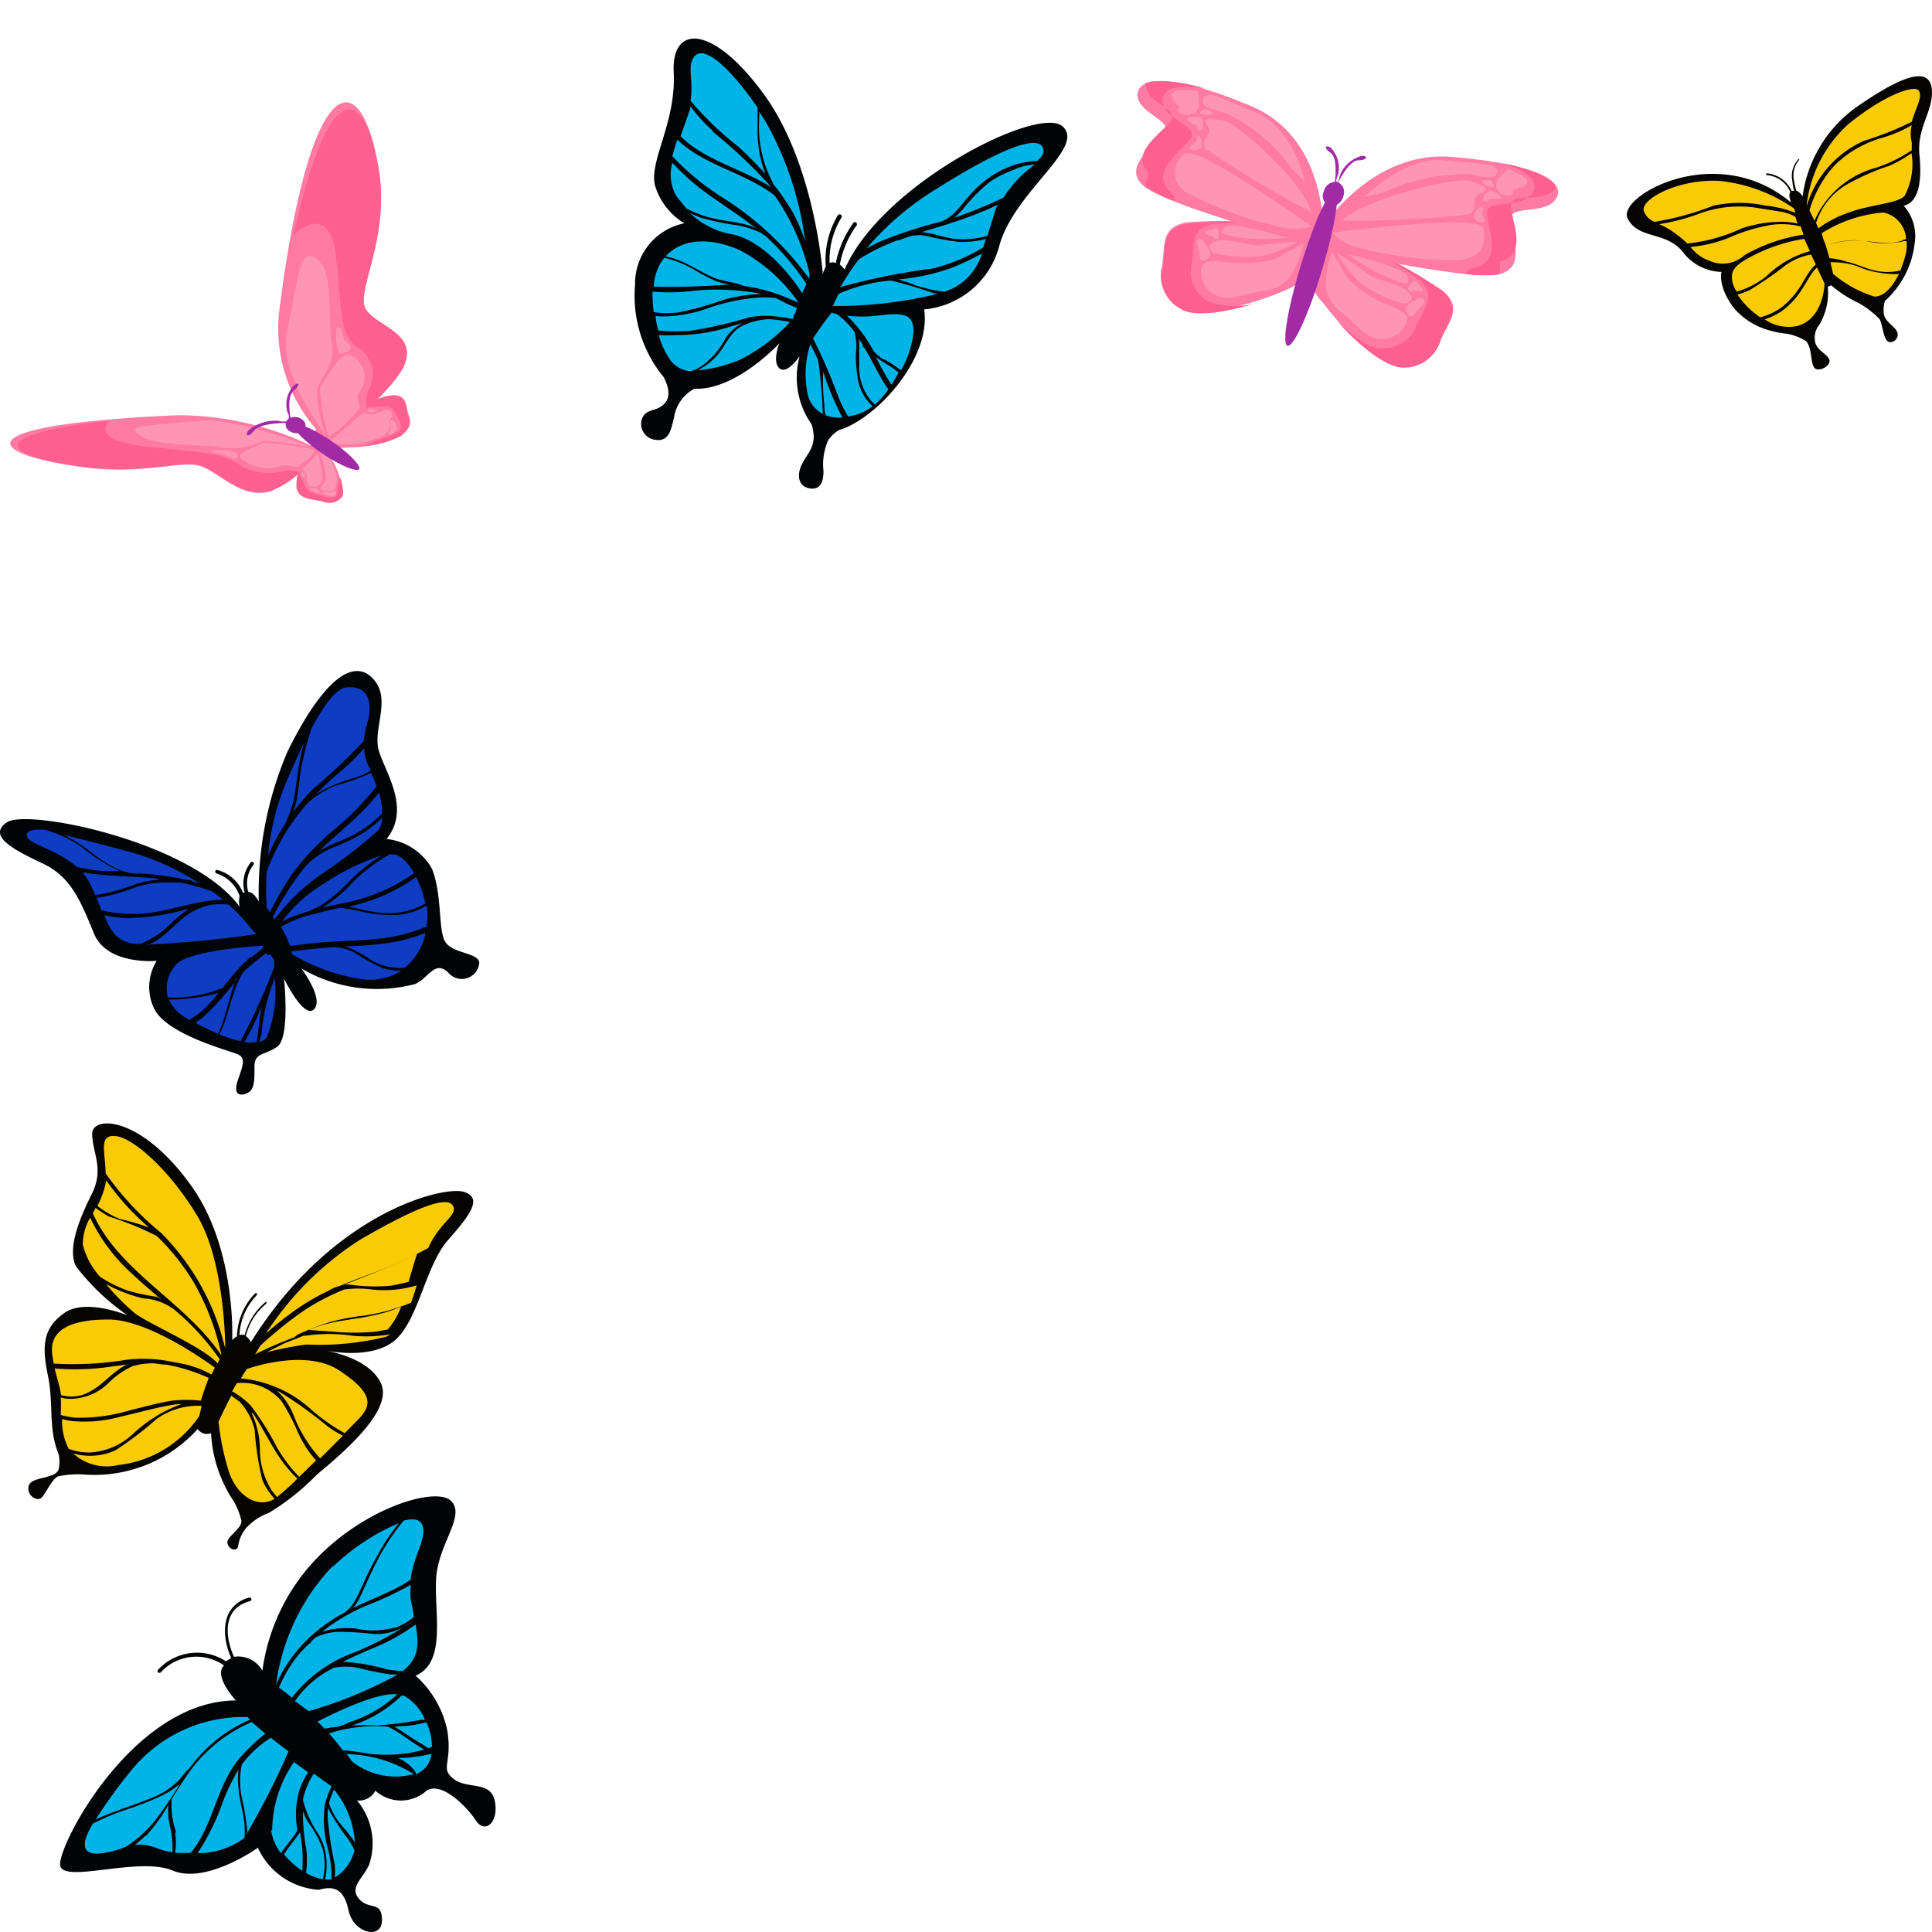 <svg id="butterfly_new_tl" xmlns="http://www.w3.org/2000/svg" xmlns:xlink="http://www.w3.org/1999/xlink" width="85" height="85" viewBox="0 0 85 85">
  <defs>
    <linearGradient id="linear-gradient" x1="-965.753" y1="-504.368" x2="-966.753" y2="-504.368" gradientUnits="objectBoundingBox">
      <stop offset="0" stop-color="#00b4e8"/>
      <stop offset="0.99" stop-color="#0e3dc4"/>
    </linearGradient>
    <linearGradient id="linear-gradient-2" x1="64.941" y1="-520.841" x2="63.942" y2="-520.841" xlink:href="#linear-gradient"/>
    <linearGradient id="linear-gradient-3" x1="-2314.422" y1="-3384.501" x2="-2316.891" y2="-3384.501" gradientUnits="objectBoundingBox">
      <stop offset="0" stop-color="#f9ca06"/>
      <stop offset="1" stop-color="#f7860b"/>
    </linearGradient>
    <linearGradient id="linear-gradient-4" x1="-2931.399" y1="-3074.043" x2="-2934.526" y2="-3074.043" xlink:href="#linear-gradient-3"/>
    <linearGradient id="linear-gradient-5" x1="-3158.796" y1="-3848.601" x2="-3162.166" y2="-3848.601" xlink:href="#linear-gradient-3"/>
    <linearGradient id="linear-gradient-6" x1="-5042.832" y1="-5795.833" x2="-5048.211" y2="-5795.833" xlink:href="#linear-gradient-3"/>
    <linearGradient id="linear-gradient-7" x1="-2548.569" y1="-3423.305" x2="-2551.288" y2="-3423.305" xlink:href="#linear-gradient-3"/>
    <linearGradient id="linear-gradient-8" x1="-7341.915" y1="-3950.737" x2="-7349.747" y2="-3950.737" xlink:href="#linear-gradient-3"/>
    <linearGradient id="linear-gradient-9" x1="-2936.743" y1="-1262.76" x2="-2939.875" y2="-1262.76" xlink:href="#linear-gradient-3"/>
    <linearGradient id="linear-gradient-10" x1="-3109.778" y1="-874.173" x2="-3113.095" y2="-874.173" xlink:href="#linear-gradient-3"/>
    <linearGradient id="linear-gradient-11" x1="-2979.394" y1="-2544.416" x2="-2982.571" y2="-2544.416" xlink:href="#linear-gradient-3"/>
    <linearGradient id="linear-gradient-12" x1="-5205.034" y1="-5628.726" x2="-5210.582" y2="-5628.726" xlink:href="#linear-gradient-3"/>
    <linearGradient id="linear-gradient-13" x1="-2334.703" y1="-2702.224" x2="-2337.192" y2="-2702.224" xlink:href="#linear-gradient-3"/>
    <linearGradient id="linear-gradient-14" x1="-4823.288" y1="-2279.136" x2="-4828.434" y2="-2279.136" xlink:href="#linear-gradient-3"/>
    <linearGradient id="linear-gradient-15" x1="-3318.636" y1="-2346.098" x2="-3322.176" y2="-2346.098" xlink:href="#linear-gradient-3"/>
    <linearGradient id="linear-gradient-16" x1="-4069.221" y1="-7191.137" x2="-4073.559" y2="-7191.137" xlink:href="#linear-gradient-3"/>
    <linearGradient id="linear-gradient-17" x1="-3045.919" y1="-10215.739" x2="-3049.167" y2="-10215.739" xlink:href="#linear-gradient-3"/>
    <linearGradient id="linear-gradient-18" x1="-2008.381" y1="-1417.058" x2="-2010.523" y2="-1417.058" xlink:href="#linear-gradient-3"/>
    <linearGradient id="linear-gradient-19" x1="-5704.697" y1="-2741.469" x2="-5710.78" y2="-2741.469" xlink:href="#linear-gradient-3"/>
    <linearGradient id="linear-gradient-20" x1="-4486.144" y1="-1982.882" x2="-4490.928" y2="-1982.882" xlink:href="#linear-gradient-3"/>
    <linearGradient id="linear-gradient-21" x1="-8258.557" y1="-2198.207" x2="-8267.362" y2="-2198.207" xlink:href="#linear-gradient-3"/>
    <linearGradient id="linear-gradient-22" x1="-6719.887" y1="-1747.379" x2="-6727.053" y2="-1747.379" xlink:href="#linear-gradient-3"/>
    <linearGradient id="linear-gradient-23" x1="-1375.944" y1="-772.35" x2="-1376.947" y2="-772.35" xlink:href="#linear-gradient-3"/>
    <linearGradient id="linear-gradient-24" x1="-176.779" y1="-1014.619" x2="-180.961" y2="-1014.619" xlink:href="#linear-gradient"/>
  </defs>
  <path id="Path_179810" data-name="Path 179810" d="M68.908,67.378a2.28,2.28,0,0,0,1.38.26,5.47,5.47,0,0,0,2.29-.5c.33-.28.49-.51.34-.9s0-1.07-1-.84a16.07,16.07,0,0,0-3,1.41C68.558,67.008,68.658,67.248,68.908,67.378Z" transform="translate(-54.93 -47.955)" fill="#ff7ba3"/>
  <path id="Path_179811" data-name="Path 179811" d="M69.851,67s1.31-1.16,1.48-1.06a.88.88,0,0,0,.48.05c.16,0,.69-.31.79-.07s-.2.59-.76.73-1.59.36-1.71.36A1.58,1.58,0,0,1,69.851,67Z" transform="translate(-55.386 -47.786)" fill="#ff95b4"/>
  <path id="Path_179812" data-name="Path 179812" d="M69.763,67.29c.8-.24.94-.37.32-1.27-.13-.19-.91,0-1.41-.1a7.85,7.85,0,0,1,1.1-.43c1-.23.83.39,1,.84s0,.62-.34.9a3.77,3.77,0,0,1-1.54.43,6.849,6.849,0,0,1,.87-.37Z" transform="translate(-52.828 -48.046)" fill="#ff608f"/>
  <path id="Path_179813" data-name="Path 179813" d="M69.6,66.329a9.409,9.409,0,0,0,2.14-.46c.46-.29.49-.42.61-.35s.26.49-.24.7a3.13,3.13,0,0,1-1.08.34,4.26,4.26,0,0,1-1,0C69.821,66.509,69.451,66.349,69.6,66.329Z" transform="translate(-55.309 -47.036)" fill="#ff95b4"/>
  <path id="Path_179814" data-name="Path 179814" d="M69.457,67.011c-.08-.07-.08-.33,0-.34s.12.08.21.18.13.15,0,.17a.4.4,0,0,1-.21-.01Z" transform="translate(-52.48 -48.648)" fill="#ff95b4"/>
  <path id="Path_179815" data-name="Path 179815" d="M69.412,65.941c.07,0,.26.3.19.41a.46.46,0,0,1-.3.22h-.08a.71.71,0,0,0,.14-.33C69.342,66.111,69.232,65.921,69.412,65.941Z" transform="translate(-52.158 -47.458)" fill="#ff95b4"/>
  <path id="Path_179816" data-name="Path 179816" d="M70.892,66.983s-.22.14-.31.09-.16,0-.07-.12.19,0,.28,0S70.992,66.913,70.892,66.983Z" transform="translate(-54.317 -48.929)" fill="#ff95b4"/>
  <path id="Path_179817" data-name="Path 179817" d="M71.406,80.55a6.72,6.72,0,0,1-2.19-5.67c1.38-11,3.67-11,4.4-6.25.47,3.06-1.07,5.34-.57,6.1s2.36,1.05,1.63,2.56C74.146,78.39,71.406,80.55,71.406,80.55Z" transform="translate(-56.942 -61.107)" fill="#ff7ba3"/>
  <path id="Path_179818" data-name="Path 179818" d="M72.472,79.439a1.38,1.38,0,0,0-.41-1.85c-.87-.53-.74-1.63-1-4-.23-1.93-1.18-1.63-1.88-1,1.63-7.27,3.17-6.4,3.76-2.8.47,3.06-1.07,5.34-.57,6.1s2.36,1.05,1.63,2.56a8.251,8.251,0,0,1-1.57,1.79,1.14,1.14,0,0,1,.04-.8Z" transform="translate(-56.268 -62.266)" fill="#ff608f"/>
  <path id="Path_179819" data-name="Path 179819" d="M74.207,73.8s-2.07-2.72-1.71-4.49c.59-2.86.59-3.79,1.34-3.25s.45,2.57.65,3.72c.16.92-.49,1.47-.66,2a6,6,0,0,0,.38,2.02Z" transform="translate(-59.882 -54.653)" fill="#ff95b4"/>
  <path id="Path_179820" data-name="Path 179820" d="M71.423,69.444a7.32,7.32,0,0,1-.38-2.16,11.119,11.119,0,0,1,.74-1.11c.12-.11.41-.6.86-.14a1.05,1.05,0,0,1,.16,1.4c-.27.35.07.62-.07.81a6.69,6.69,0,0,1-1,1,.83.83,0,0,0-.31.2Z" transform="translate(-56.959 -50.23)" fill="#ff95b4"/>
  <path id="Path_179821" data-name="Path 179821" d="M71.772,70.634a2.3,2.3,0,0,1-.1-1.06c.1-.15.2-.08.28.28s.36.41.35.56S71.822,70.734,71.772,70.634Z" transform="translate(-56.867 -55.111)" fill="#ff95b4"/>
  <path id="Path_179822" data-name="Path 179822" d="M73.039,63.091a2,2,0,0,1,.71.85c.24.57.37,1.17.21,1.33a.737.737,0,0,1-.8.15c-.43-.11-1.08-.09-1.15-.63a4.08,4.08,0,0,1,.47-1.7C72.579,62.861,72.819,62.931,73.039,63.091Z" transform="translate(-58.955 -43.358)" fill="#ff7ba3"/>
  <path id="Path_179823" data-name="Path 179823" d="M73.514,63.637s-.71.73-.6.83a.61.61,0,0,1,.2.29c0,.09-.08.4.18.47a.37.37,0,0,0,.49-.42,6.65,6.65,0,0,0-.17-1A1.89,1.89,0,0,0,73.514,63.637Z" transform="translate(-59.61 -43.834)" fill="#ff95b4"/>
  <path id="Path_179824" data-name="Path 179824" d="M73.793,63.661c0,.46-.08.53-1.18.12-.23-.09-.33-.54-.55-.84a1.84,1.84,0,0,0-.07.63c.07.54.65.51,1.15.63s.62,0,.8-.15.08-.48,0-.89A1.59,1.59,0,0,0,73.793,63.661Z" transform="translate(-58.948 -42.138)" fill="#ff608f"/>
  <path id="Path_179825" data-name="Path 179825" d="M72.269,63.466s.35,1,.22,1.25-.28.27-.16.35.57.18.62-.11a.91.91,0,0,0,0-.65c-.1-.23-.14-.47-.27-.58S72.2,63.376,72.269,63.466Z" transform="translate(-58.184 -43.543)" fill="#ff95b4"/>
  <path id="Path_179826" data-name="Path 179826" d="M73.37,63.38c-.1,0-.35-.06-.35,0s.13.07.25.14.19.08.19,0a.29.29,0,0,0-.09-.14Z" transform="translate(-59.395 -41.877)" fill="#ff95b4"/>
  <path id="Path_179827" data-name="Path 179827" d="M72.32,63.318a1,1,0,0,0,.47.14.151.151,0,0,0,.13-.17c-.02-.05,0-.07-.07-.05a.79.79,0,0,1-.3.06C72.46,63.278,72.22,63.208,72.32,63.318Z" transform="translate(-58.135 -41.634)" fill="#ff95b4"/>
  <path id="Path_179828" data-name="Path 179828" d="M73.819,64.258s.07-.12,0-.18-.09-.09-.14,0,0,.11.06.16S73.8,64.308,73.819,64.258Z" transform="translate(-60.425 -43.255)" fill="#ff95b4"/>
  <path id="Path_179829" data-name="Path 179829" d="M86.634,64.9a13.59,13.59,0,0,0-6.29-1.54c-9.32.41-8.6,1.66-4.28,2.27,2.89.41,4.5-.36,5.38,0s1.75,1.42,3,1.08a6.85,6.85,0,0,0,2.19-1.81Z" transform="translate(-72.549 -45.091)" fill="#ff7ba3"/>
  <path id="Path_179830" data-name="Path 179830" d="M85.5,65.624a2.47,2.47,0,0,1-1.94-.33c-.79-.54-1.8-.51-4.14-.78-1.83-.21-1.87-.74-1.54-1.12-5.78.66-4.51,1.57-1.23,2,2.89.41,4.5-.36,5.38,0s1.75,1.42,3,1.08a4.05,4.05,0,0,0,1.27-.82A1.6,1.6,0,0,0,85.5,65.624Z" transform="translate(-73.088 -44.881)" fill="#ff608f"/>
  <path id="Path_179831" data-name="Path 179831" d="M81.172,66.547s-3.39-1.36-5-1.2c-2.51.24-3.37.2-2.62.66s2.55.36,3.72.53a3.13,3.13,0,0,0,1.71-.31,12.83,12.83,0,0,1,2.19.32Z" transform="translate(-67.377 -46.834)" fill="#ff95b4"/>
  <path id="Path_179832" data-name="Path 179832" d="M76.522,64.78a14.59,14.59,0,0,0-2.29-.33c-.25.1-.74.33-.85.39s-.46.21.14.5a1.78,1.78,0,0,0,1.42.16c.26-.14.64.07.78,0a2.83,2.83,0,0,0,.66-.56A.31.31,0,0,1,76.522,64.78Z" transform="translate(-62.617 -44.977)" fill="#ff95b4"/>
  <path id="Path_179833" data-name="Path 179833" d="M77.733,64.963a4.11,4.11,0,0,0-1.06-.1c-.11.05,0,.11.36.17s.52.23.65.23S77.843,65,77.733,64.963Z" transform="translate(-67.349 -45.069)" fill="#ff95b4"/>
  <path id="Path_179834" data-name="Path 179834" d="M73.158,65.277c.71.52,1.12,1,1,1.1s-.75-.13-1.5-.62-1.52-1.2-1.37-1.35S72.338,64.687,73.158,65.277Z" transform="translate(-58.363 -45.724)" fill="#a12ba5"/>
  <path id="Path_179835" data-name="Path 179835" d="M74.369,66.1a.32.32,0,0,1,.05.5.51.51,0,0,1-.61,0,.32.32,0,0,1-.07-.51A.51.51,0,0,1,74.369,66.1Z" transform="translate(-61.074 -47.64)" fill="#a12ba5"/>
  <path id="Path_179836" data-name="Path 179836" d="M76.115,66s-1.11,0-1.36.32-.45.27-.26,0a1.85,1.85,0,0,1,1.29-.42c.32.08.44,0,.44,0v.17Z" transform="translate(-63.561 -47.389)" fill="#a12ba5"/>
  <path id="Path_179837" data-name="Path 179837" d="M74.142,68.059s-.19-.91.13-1.19.25-.43,0-.22a1.23,1.23,0,0,0-.27,1.16c.15.24,0,.37,0,.37h.21Z" transform="translate(-61.358 -49.675)" fill="#a12ba5"/>
  <path id="Path_179838" data-name="Path 179838" d="M34.611,72.566s-.09,1.16-1.82,1.88-3.85,1.16-4.52.7a1.56,1.56,0,0,1-.79-1.81c.15-.89-.1-1.7,1.07-1.93a24.36,24.36,0,0,1,5,.15C34.521,71.676,34.751,72.116,34.611,72.566Z" transform="translate(23.643 -61.623)" fill="#ff7ba3"/>
  <path id="Path_179839" data-name="Path 179839" d="M31.959,75.058c-.07,0-2.45-.73-2.75-.46s-.14.35.75.47A8.87,8.87,0,0,0,31.959,75.058Z" transform="translate(24.689 -64.605)" fill="#ff95b4"/>
  <path id="Path_179840" data-name="Path 179840" d="M31.868,74.774a1.46,1.46,0,0,1-.73-1.64c.13-.8-.11-1.55.93-1.77a12.341,12.341,0,0,1,2.58,0,17.71,17.71,0,0,0-3.71,0c-1.17.23-.92,1-1.07,1.93a1.56,1.56,0,0,0,.79,1.81c.56.38,2.07.17,3.63-.37a3.45,3.45,0,0,1-2.42.04Z" transform="translate(21.295 -61.511)" fill="#ff608f"/>
  <path id="Path_179841" data-name="Path 179841" d="M32.871,71.955c-.36,1.28-.72,1.94-1.69,2.08s-1.61.48-2.15.22a1.13,1.13,0,0,1-.68-1.08c0-.34.13-.49.92-.42a5.57,5.57,0,0,0,2.29-.09Z" transform="translate(24.493 -61.252)" fill="#ff95b4"/>
  <path id="Path_179842" data-name="Path 179842" d="M32.5,73.8a7.1,7.1,0,0,1-1.57.64,6.42,6.42,0,0,1-2.18-.14c-.09-.17-.35-.35.13-.52s1.58.24,1.92.18S32.5,73.8,32.5,73.8Z" transform="translate(24.613 -63.172)" fill="#ff95b4"/>
  <path id="Path_179843" data-name="Path 179843" d="M32.538,74.564c-.17.13-.44.07-.38.2s.35.1.37.2a.11.11,0,0,0,.21,0C32.8,74.844,32.728,74.384,32.538,74.564Z" transform="translate(20.865 -64.511)" fill="#ff95b4"/>
  <path id="Path_179844" data-name="Path 179844" d="M33.114,74.3c0,.16-.29.32-.41.23s0-.26-.08-.42-.15-.45,0-.51S33.164,74.148,33.114,74.3Z" transform="translate(20.128 -63.095)" fill="#ff95b4"/>
  <path id="Path_179845" data-name="Path 179845" d="M35.722,81.5s.46-4.7-3.17-6.23-5-1.25-5-.49,1.44,1.11,1.24,1.59-2,1.47-1,2.39S35.722,81.5,35.722,81.5Z" transform="translate(22.493 -70.602)" fill="#ff7ba3"/>
  <path id="Path_179846" data-name="Path 179846" d="M32.882,80.79a4.82,4.82,0,0,0,1.29.68c.06-.09,0-.22-.18-.41-1-.92.74-1.91.94-2.41s-1.27-.79-1.27-1.59c0-.49.58-.76,1.89-.52h0a7.44,7.44,0,0,0-1.67-.32h-.72l-.13.05h-.11a.43.43,0,0,1,0,.05.67.67,0,0,0,.06.28.75.75,0,0,0,.07.12.21.21,0,0,0,0,.06,1.39,1.39,0,0,0,.21.21,4.678,4.678,0,0,0,.37.29l.24.17h0c.16.13.26.27.2.42-.21.49-2,1.47-1,2.39Z" transform="translate(17.487 -72.637)" fill="#ff608f"/>
  <path id="Path_179847" data-name="Path 179847" d="M34.027,78.222s-5.11-3.68-5.61-3.19a1,1,0,0,0,.21,1.74,15.91,15.91,0,0,0,4.33,1.53A3.28,3.28,0,0,0,34.027,78.222Z" transform="translate(23.691 -68.249)" fill="#ff95b4"/>
  <path id="Path_179848" data-name="Path 179848" d="M32.737,79.815a44.68,44.68,0,0,1-4.67-2.79c-.27-.43.38-.64.09-1s.11-.35.72-.23S32.347,78.465,32.737,79.815Z" transform="translate(24.969 -70.482)" fill="#ff95b4"/>
  <path id="Path_179849" data-name="Path 179849" d="M32.8,80.878s-.51-2.33-2.13-3-2.11-1-2.32-.64.39.49,1,.66a7.82,7.82,0,0,1,2.48,1.91A5.36,5.36,0,0,0,32.8,80.878Z" transform="translate(24.599 -72.915)" fill="#ff95b4"/>
  <path id="Path_179850" data-name="Path 179850" d="M34.074,80.023c-.45,0-.84-.12-1,.12s.45.56.29.67.19.36.52.25a.45.45,0,0,0,.36-.55C34.214,80.333,34.3,80.013,34.074,80.023Z" transform="translate(18.496 -76.029)" fill="#ff95b4"/>
  <path id="Path_179851" data-name="Path 179851" d="M33.322,79.318c-.25,0-.49,0-.46.12s.45.24.43.33a.13.13,0,0,0,.18.14C33.572,79.868,33.632,79.228,33.322,79.318Z" transform="translate(19.379 -74.175)" fill="#ff95b4"/>
  <path id="Path_179852" data-name="Path 179852" d="M32.626,80.008c-.11,0-.28.12-.15.19a.66.66,0,0,0,.48,0C33.056,80.168,32.766,79.938,32.626,80.008Z" transform="translate(20.373 -75.185)" fill="#ff95b4"/>
  <path id="Path_179853" data-name="Path 179853" d="M33.39,79.02c-.26.12-.5,0-.47-.07s.36-.23.33-.33,0-.14.09-.17S33.56,78.94,33.39,79.02Z" transform="translate(19.401 -72.467)" fill="#ff95b4"/>
  <path id="Path_179854" data-name="Path 179854" d="M21.757,69.46a2.46,2.46,0,0,0,.58,2.51c1.18,1.55,2.7,2.88,3.52,2.81A1.65,1.65,0,0,0,27.5,73.6c.34-.83,1-1.41.09-2.18a24,24,0,0,0-4.4-2.33C22.307,68.69,21.877,69.01,21.757,69.46Z" transform="translate(35.879 -58.636)" fill="#ff7ba3"/>
  <path id="Path_179855" data-name="Path 179855" d="M23.627,72.573c.07,0,2.5.57,2.62,1s-.07.36-.9,0a8.92,8.92,0,0,1-1.72-1Z" transform="translate(35.673 -61.39)" fill="#ff95b4"/>
  <path id="Path_179856" data-name="Path 179856" d="M23.663,73.189a1.54,1.54,0,0,0,1.5-1c.32-.76.91-1.28.14-2a12.83,12.83,0,0,0-2.2-1.31,17.191,17.191,0,0,1,3.2,1.8c.9.77.25,1.35-.09,2.18a1.65,1.65,0,0,1-1.64,1.18c-.68,0-1.87-.87-2.94-2.09C22.393,72.709,23.173,73.239,23.663,73.189Z" transform="translate(37.154 -57.866)" fill="#ff608f"/>
  <path id="Path_179857" data-name="Path 179857" d="M23.933,70.142c-.37,1.28-.41,2,.35,2.62s1.14,1.2,1.74,1.23a1.16,1.16,0,0,0,1.15-.59c.16-.31.15-.49-.57-.82a5.11,5.11,0,0,1-1.92-1.2C24.413,70.982,23.933,70.142,23.933,70.142Z" transform="translate(34.655 -59.089)" fill="#ff95b4"/>
  <path id="Path_179858" data-name="Path 179858" d="M23.476,71.68a6.62,6.62,0,0,0,1,1.32,6.09,6.09,0,0,0,2,.94c.16-.1.48-.13.15-.51s-1.49-.56-1.74-.78S23.476,71.68,23.476,71.68Z" transform="translate(35.335 -60.567)" fill="#ff95b4"/>
  <path id="Path_179859" data-name="Path 179859" d="M23.356,72.3c.07.2.34.28.21.36s-.35-.08-.42,0-.2,0-.19-.1S23.266,72.069,23.356,72.3Z" transform="translate(38.995 -59.866)" fill="#ff95b4"/>
  <path id="Path_179860" data-name="Path 179860" d="M22.893,71.541c-.05.15.08.41.23.39s.18-.21.3-.32.36-.31.23-.45S22.933,71.381,22.893,71.541Z" transform="translate(38.977 -58.007)" fill="#ff95b4"/>
  <path id="Path_179861" data-name="Path 179861" d="M16.908,76.869s2.27-4.25,6.26-3.91,4.99,1.15,4.56,1.84-1.86.3-2,.81.86,2.16-.49,2.51S16.908,76.869,16.908,76.869Z" transform="translate(40.732 -66.056)" fill="#ff7ba3"/>
  <path id="Path_179862" data-name="Path 179862" d="M18.466,77.812a4.78,4.78,0,0,1-1.49,0c0-.1.1-.2.38-.27,1.37-.35.45-2,.56-2.5s1.54-.11,2-.79c.28-.42-.07-.92-1.34-1.31h0a7.37,7.37,0,0,1,1.63.48h0l.19.1h0l.17.1h0l.07.05h0l.13.1h0l.09.1h0a.86.86,0,0,1,.07.1h0a.09.09,0,0,1,0,.05h0a.58.58,0,0,1-.2.21l-.13.08h-.07a1.32,1.32,0,0,1-.3.09l-.48.07h-.37a.386.386,0,0,0-.41.28c-.1.52.86,2.16-.49,2.51Z" transform="translate(47.516 -65.758)" fill="#ff608f"/>
  <path id="Path_179863" data-name="Path 179863" d="M20.222,74.055s6.49-.85,6.64-.2,0,1.35-1.17,1.41a16.45,16.45,0,0,1-4.57-.62,2.84,2.84,0,0,1-.9-.59Z" transform="translate(38.39 -63.821)" fill="#ff95b4"/>
  <path id="Path_179864" data-name="Path 179864" d="M20.151,77.114a50.471,50.471,0,0,0,5.61-.28c.47-.24,0-.73.5-.93s.11-.35-.48-.54S21.221,76.114,20.151,77.114Z" transform="translate(38.877 -67.401)" fill="#ff95b4"/>
  <path id="Path_179865" data-name="Path 179865" d="M19.64,78.011s1.76-1.78,3.47-1.61,2.37.13,2.36.5-.61.25-1.23.11a8.92,8.92,0,0,0-3.13.54A6.48,6.48,0,0,1,19.64,78.011Z" transform="translate(40.391 -69.348)" fill="#ff95b4"/>
  <path id="Path_179866" data-name="Path 179866" d="M18.865,76.478c.38.21.79.29.75.54s-.71.28-.63.44-.37.23-.59,0a.42.42,0,0,1,0-.64C18.585,76.688,18.675,76.358,18.865,76.478Z" transform="translate(47.576 -69.005)" fill="#ff95b4"/>
  <path id="Path_179867" data-name="Path 179867" d="M19.877,76.23c.2.14.42.24.33.31s-.52,0-.55.08a.15.15,0,0,1-.24,0C19.357,76.58,19.637,76.04,19.877,76.23Z" transform="translate(45.829 -67.817)" fill="#ff95b4"/>
  <path id="Path_179868" data-name="Path 179868" d="M20.168,76.9c.07.1.17.24,0,.24a.65.65,0,0,1-.42-.21C19.718,76.837,20.088,76.777,20.168,76.9Z" transform="translate(45.464 -68.914)" fill="#ff95b4"/>
  <path id="Path_179869" data-name="Path 179869" d="M20.2,75.739c.15.23.4.26.44.15s-.18-.36-.1-.43.1-.11,0-.19S20.086,75.589,20.2,75.739Z" transform="translate(44.666 -66.156)" fill="#ff95b4"/>
  <path id="Path_179870" data-name="Path 179870" d="M28.524,73.07c-.57,2-1.31,3.66-1.59,3.59s.05-1.86.67-3.82c.56-1.78,1.18-3.06,1.41-3S29.054,71.28,28.524,73.07Z" transform="translate(29.713 -61.447)" fill="#a12ba5"/>
  <path id="Path_179871" data-name="Path 179871" d="M27.406,76.61a.56.56,0,0,1-.6.44.49.49,0,0,1-.26-.65.55.55,0,0,1,.59-.42.48.48,0,0,1,.27.63Z" transform="translate(31.693 -67.977)" fill="#a12ba5"/>
  <path id="Path_179872" data-name="Path 179872" d="M27.125,78.435s.16-1.09-.17-1.32-.25-.39,0-.23a1.27,1.27,0,0,1,.31,1.21c-.16.33,0,.45,0,.45l-.23.07Z" transform="translate(31.597 -70.381)" fill="#a12ba5"/>
  <path id="Path_179873" data-name="Path 179873" d="M25.688,77.943s.49-1,.9-1,.45-.22.13-.19a1.43,1.43,0,0,0-.95.88c-.05.36-.25.4-.25.4l.16.16Z" transform="translate(33.171 -69.89)" fill="#a12ba5"/>
  <path id="Path_179874" data-name="Path 179874" d="M58.042,67.409c-1.09-.93-8,2.59-9.58,6.31a1,1,0,0,0-.21-.22h0a4.23,4.23,0,0,1,.74-1.73c.06-.1-.09-.2-.15-.1a4.57,4.57,0,0,0-.75,1.67s0,.06,0,.09a.35.35,0,0,0-.29,0,3.54,3.54,0,0,1,.52-2,.094.094,0,1,0-.16-.1,3.85,3.85,0,0,0-.53,2.26,1.33,1.33,0,0,0-.13.32s-.34-4.78-2.56-7.86-4.11-3.18-4-1-1.07,3.85-.83,4.94a2.9,2.9,0,0,0,1.3,1.69,2.71,2.71,0,0,0-2.17,2.71,5.626,5.626,0,0,0,1.26,4.06c.24.48.37,1-.16,1.32-.27.16-.58.12-.76.43a.7.7,0,0,0,.51,1c.67.13.74-.49.87-1a1.72,1.72,0,0,1,.89-1.24c1.83.08,3.74-2,3.74-2s-.33.8,0,1.1.89-.53.89-.53a3.57,3.57,0,0,0,.53,3,2.28,2.28,0,0,1,.09.51c0,.61-.34.83-.55,1.31s-.09.94.41,1,.57-.42.57-.77a2.6,2.6,0,0,1,.22-1.38,1.57,1.57,0,0,1,.46-.42c1.63-.48,4.07-3.14,3.75-5.31a3.77,3.77,0,0,0,3.29-2.74C55.872,70.3,59.122,68.339,58.042,67.409Z" transform="translate(-11.302 -61.856)" fill="#000405"/>
  <path id="Path_179875" data-name="Path 179875" d="M40.341,76.944h0a2.29,2.29,0,0,1,.28-1,1.85,1.85,0,0,1,.19-.27,4.8,4.8,0,0,1,1.44.6,8.46,8.46,0,0,0,.79.41,3.42,3.42,0,0,0,.63.16h0a32.909,32.909,0,0,1-3.33.1Zm3.16,2.27a1.86,1.86,0,0,1,.76-.67c-.25.06-.48.14-.72.21a7.53,7.53,0,0,1-2.21.32,6.78,6.78,0,0,1-.77,0,3.67,3.67,0,0,0,.54,1.14,1.24,1.24,0,0,0,.88.45,2.13,2.13,0,0,0,.5-.25,3.52,3.52,0,0,0,1.02-1.2Zm-2.06-1.14a14.7,14.7,0,0,0,1.94-.54,6.8,6.8,0,0,1,1.72-.27,10.46,10.46,0,0,0-3.35-.1,8.87,8.87,0,0,1-1.46,0,5.559,5.559,0,0,0,.05.9,4,4,0,0,0,1.1.01Zm.34-4.57a4.91,4.91,0,0,0,1.17.43c.55.13,1.11.16,1.66.34l.23.11c-.74-.6-1.55-1.09-2.32-1.66a10.57,10.57,0,0,1-1.36-1.23,1.89,1.89,0,0,0,.18,1.47Zm11.19.58h0c.56-.19.89-.75,1.27-1.16a4.54,4.54,0,0,1,1.21-1,3.79,3.79,0,0,1,1.76-.51c.2-.18.32-.34.27-.53-.15-.62-1.6-.2-4.77,1.8a12.78,12.78,0,0,0-3,2.57l.5-.26a19.55,19.55,0,0,1,2.76-.91Zm-8.85,4.65c-.43.27-.62.78-.93,1.16a2.81,2.81,0,0,1-.92.73,6.2,6.2,0,0,0,1.85-.46,7.64,7.64,0,0,0,2.21-1.66,5,5,0,0,0-.94-.13,2.91,2.91,0,0,0-1.27.36Zm-.73-5.7a13.77,13.77,0,0,1,3.8,3.57v-.26a10.17,10.17,0,0,0-1.41-3.24l-.13-.18c-1.3-1-3.11-1.32-4.27-2.45a7.5,7.5,0,0,0-.22.73,11.21,11.21,0,0,0,2.23,1.83Zm2.2-.62h0c.16.2.32.41.46.62h0c.13.19.26.39.38.59a7.89,7.89,0,0,1,.57,1.3,14.38,14.38,0,0,0-1.72-5.21c-.1-.17-.2-.32-.3-.47v.35a5.22,5.22,0,0,0,.61,2.79Zm-3.63-3.65a13.851,13.851,0,0,0,2.08,2,15.481,15.481,0,0,1,1.21,1.22,5.34,5.34,0,0,1-.34-2c0-.3,0-.61,0-.92-1.39-2-2.38-2.69-2.76-2.27s-.04,1-.19,1.97Zm1,1.34a6.76,6.76,0,0,1-1-1.09.979.979,0,0,1-.09.31c-.11.34-.24.68-.35,1,1.06,1.06,2.69,1.42,4,2.25a21.25,21.25,0,0,0-2.61-2.47Zm9.7,7.13a19.428,19.428,0,0,0-1.88-.56,7.08,7.08,0,0,0-2.31.59,1,1,0,0,0-.07.15l-.18.38h0a19,19,0,0,0,4.63-.54Zm-.51-.27a4.69,4.69,0,0,0,1,.2l.32-.13a2.55,2.55,0,0,0,1.31-1.55,11.25,11.25,0,0,1-1.41.66,9.45,9.45,0,0,1-2.27.48c.33.09.68.23,1,.34Zm-6.45.48a4.27,4.27,0,0,0-1,0,9.11,9.11,0,0,0-1.78.38,6.27,6.27,0,0,1-1.76.41,3.64,3.64,0,0,1-.74,0,2.8,2.8,0,0,0,.13.64,8.22,8.22,0,0,0,1.48,0,20.32,20.32,0,0,0,2.54-.59,4,4,0,0,1,1.37,0h.09l.43.08s.07-.24.09-.22l.09-.26-.42-.18Zm10.6-5.68a4.53,4.53,0,0,0-1.17.57A7.1,7.1,0,0,0,54,73.464a3,3,0,0,1-.43.44,2.419,2.419,0,0,0,.35-.12,17.78,17.78,0,0,0,1.81-.76,5.17,5.17,0,0,1,1.39-1.46,3.18,3.18,0,0,0-.87.2Zm-5.83,8.37a5.161,5.161,0,0,1,.63.4l.12.09a4.24,4.24,0,0,0,.55-1.69c0-.79-.39-.87-1.63-.71a6.32,6.32,0,0,1-1.29,0,6.44,6.44,0,0,1,1.17,1.56,2.89,2.89,0,0,0,.4.35Zm.17.25c-.18-.11-.36-.22-.53-.34.17.31.4.78.69,1.21a5.641,5.641,0,0,0,.31-.53A3.121,3.121,0,0,0,50.641,80.384Zm3.14-5.41a11.28,11.28,0,0,1-1.52-.28,1.71,1.71,0,0,0-.92.13,2.071,2.071,0,0,1-.33.1l-.15.06a8.459,8.459,0,0,0-1.5.76,12.52,12.52,0,0,0-.81,1.22,27.67,27.67,0,0,1,4.07-.82,8.07,8.07,0,0,0,2.22-.93,1.493,1.493,0,0,1,.13-.37,4.43,4.43,0,0,1-1.19.13Zm-.39-.16a3.8,3.8,0,0,0,1.63-.11l.3-.95a1.163,1.163,0,0,1,.17-.42c-.28.13-.56.26-.85.37-.82.34-1.67.58-2.51.84.46.04.87.2,1.29.27Zm-8.19-.13-.1-.09a5,5,0,0,0-1-.34,11.31,11.31,0,0,1-1.73-.36l-.43-.18a3.63,3.63,0,0,0,1.93.94c1.7.43,3,2.58,3,2.58l.19-.41a11.81,11.81,0,0,0-1.83-2.14Zm4.18,4.57v1.2a2.25,2.25,0,0,0,.69,1.68,3.53,3.53,0,0,0,.59-.67l-.19-.29c-.28-.46-.54-1-.84-1.51l-.09-.09V79.5Zm-.08,1.62a7.28,7.28,0,0,1-.07-.93,2.84,2.84,0,0,0-.05-1,3.53,3.53,0,0,0-.79-.8,1.24,1.24,0,0,1-.22-.06,14,14,0,0,0-.82,1.14,22.88,22.88,0,0,1,1.06,2.43,6.05,6.05,0,0,0,.48,1,3.179,3.179,0,0,0,.55-.14,2.22,2.22,0,0,0,.53-.31,2.11,2.11,0,0,1-.67-1.33Zm-5.18-5.54c-1.25-.55-2.51-.54-3.25.27a4.5,4.5,0,0,1,1.13.44c.33.17.64.36,1,.51s.89.18,1.31.36a7.32,7.32,0,0,1,1.92.53l.48.2a7.25,7.25,0,0,0-2.59-2.31Zm3.73,6.83a1.192,1.192,0,0,0,.06.44,1.85,1.85,0,0,0,.73.1,13.21,13.21,0,0,1-.84-2v-.08a8.751,8.751,0,0,0,.05,1.54Zm-.28-2c-.11-.23-.22-.46-.34-.69h0a4.32,4.32,0,0,0-.11,2.23,1.31,1.31,0,0,0,.66.84,23.829,23.829,0,0,0-.21-2.39Z" transform="translate(-11.58 -64.331)" fill="url(#linear-gradient)"/>
  <path id="Path_179876" data-name="Path 179876" d="M66.315,43.545c.91-.6,8.12.85,10.23,3.72a.94.94,0,0,1,0-.46,1.58,1.58,0,0,0-1-1c-.1,0-.1-.18,0-.16a1.64,1.64,0,0,1,1.14,1h.08a1.48,1.48,0,0,1,.26-1.32.079.079,0,0,1,.13.09,1.32,1.32,0,0,0-.23,1.2c.25,0,.46.42.46.42a15.76,15.76,0,0,1,1.27-6.61c1.44-2.92,2.79-4.14,3.71-3.24s0,2.25.31,3.24,1.4,2.54.33,3.86a2.589,2.589,0,0,1,2,1.31c.45,1.14.27,2.59.56,3.17s1.52.5,1.52.98a.77.77,0,0,1-1.35.43c-.61-.59-.86.22-1.47.49a6.58,6.58,0,0,1-5-.68s1,1.34.55,1.79-1.32-1.35-1.32-1.35.28,2.6-.3,3-1,.24-1,.89,0,1-.32,1.15-.62.07-.42-.54.4-1,0-1.17-3.11-.87-3.67-2a2.18,2.18,0,0,1,.11-2.11s-2.18.21-2.76-1.2-1-2.49-2.25-3.08S65.4,44.145,66.315,43.545Z" transform="translate(-66 -7.372)" fill="#000405"/>
  <path id="Path_179877" data-name="Path 179877" d="M82.6,45.7c-.42.22-.86.36-1.27.58l-.18.1c.45-.44.94-.84,1.4-1.27a10,10,0,0,0,1.23-1.3,3.36,3.36,0,0,1,.14.91,4.93,4.93,0,0,1-1.32.98Zm-3.49,3.58.08.11A8.65,8.65,0,0,1,81.4,47.3a22.639,22.639,0,0,0,2.35-1.83,1,1,0,0,0,.17-.55,5.25,5.25,0,0,1-1,.77,9.42,9.42,0,0,1-1.16.54,3.64,3.64,0,0,0-1.2.81l-.09.11a13.08,13.08,0,0,0-1.36,2.13Zm4.78-2.7a10.29,10.29,0,0,0-2.52,1.23,6.23,6.23,0,0,0-1.86,1.68,3.7,3.7,0,0,1,.35-.17c.28-.11.56-.21.84-.29l.52-.25a7.27,7.27,0,0,0,1.3-1.11,7.46,7.46,0,0,1,1.37-1.09Zm-2.59,2.29.89-.19a8,8,0,0,0,3.13-1.32,2,2,0,0,0-.58-.7.7.7,0,0,0-.48-.13,7.08,7.08,0,0,0-1.85,1.46,6.1,6.1,0,0,1-1.11.88Zm4.51,1.21v-.09a7.21,7.21,0,0,1-1.62.44,16.809,16.809,0,0,1-1.88.15,5.29,5.29,0,0,1,1.17.63,2.57,2.57,0,0,0,1.43.31,2.69,2.69,0,0,0,.9-1.44Zm-5.87.72v.11a8.42,8.42,0,0,0,3,1.1,2.57,2.57,0,0,0,1.82-.36,3,3,0,0,1-.8-.11,7.921,7.921,0,0,1-1.25-.68,2.33,2.33,0,0,0-.89-.25c-.63.04-1.25.11-1.88.19Zm.68-6.5a9.25,9.25,0,0,0-1.78,3,13.2,13.2,0,0,0,0,1.57l.14.21a13.55,13.55,0,0,1,1-1.72,11.6,11.6,0,0,1,1.92-2,12.68,12.68,0,0,0,1.77-1.82,4.54,4.54,0,0,0-.24-.59,9.78,9.78,0,0,1-1.57.56,4,4,0,0,0-1.24.79Zm2.78-1.45a.25.25,0,0,0,0-.07,1.72,1.72,0,0,1-.27-.92,9.48,9.48,0,0,1-1.11,1.08,12.43,12.43,0,0,0-1,.94l.24-.15a8.19,8.19,0,0,1,1.58-.61,2.88,2.88,0,0,0,.56-.27Zm-2.92-1.23c-.26.55-.54,1.17-.83,1.85a11.07,11.07,0,0,0-.75,3.11,8.9,8.9,0,0,1,.73-1.36,5.58,5.58,0,0,0,.4-1.1c.12-.63.16-1.26.3-1.88a6.3,6.3,0,0,1,.15-.62Zm-.49,3.07a9.572,9.572,0,0,1,.85-1,27.178,27.178,0,0,0,2.27-2.15,5.272,5.272,0,0,1,.21-1c.16-.86-.12-1.41-.91-1.36-.48,0-1,.71-1.59,1.79a12,12,0,0,0-.39,1.42c-.13.59-.17,1.19-.28,1.78a2.41,2.41,0,0,1-.16.52Zm5.83,4a4.54,4.54,0,0,0-.41-1.16,7.81,7.81,0,0,1-2.34,1.14l-.62.17c.45.07.9.21,1.34.25a3.21,3.21,0,0,0,2.03-.4Zm-6.37,1a5.829,5.829,0,0,1,.42.87c.51-.07,1-.13,1.55-.17.78-.06,1.57-.06,2.35-.15a7.37,7.37,0,0,0,2.11-.54,3.57,3.57,0,0,0,0-.92,2.93,2.93,0,0,1-1.55.42,6.55,6.55,0,0,1-1.25-.13,8.731,8.731,0,0,0-1-.19c-.35.08-.71.15-1.06.25a5.38,5.38,0,0,0-1.57.6Zm-4-.78a10.6,10.6,0,0,1-2.76.43,7.07,7.07,0,0,1-1-.13c.3.72.56,1.15,1.35,1.26h.24a3.85,3.85,0,0,0,1.26-.82,7,7,0,0,1,.88-.73ZM73.57,50.5a48,48,0,0,0,4.8-.46l-.53-.62a6.811,6.811,0,0,0-.68-.68,4.22,4.22,0,0,0-.71,0,2.8,2.8,0,0,0-1.26.57c-.35.29-.67.61-1,.88a2.75,2.75,0,0,1-.62.35Zm.51-2.89c-1.06-.13-2.13-.09-3.19-.27h-.15a2.24,2.24,0,0,1,.37.57c.07.14.13.28.18.41a8.19,8.19,0,0,0,1.73-.46,3.85,3.85,0,0,1,1.06-.21Zm-2.74.8c.09.21.16.4.23.58a6.13,6.13,0,0,0,1.86.14c1.11-.09,2.33-.59,3.49-.6-.14-.12-.3-.24-.48-.37a11,11,0,0,0-1.39-.39h-.82a4.3,4.3,0,0,0-1.38.29,7.46,7.46,0,0,1-1.51.39Zm1.85-1.04a12.66,12.66,0,0,1,1.84.22l.36.08h.11a.06.06,0,0,1,.07.06l.31.08a11,11,0,0,0-3.19-1.42c-1.2-.32-2.11-.56-2.78-.71a4.589,4.589,0,0,1,.49.26c.89.55,1.63,1.4,2.75,1.44Zm-4.9-1.67c0,.38,1.28.57,2.19,1.38a9.381,9.381,0,0,0,1.2.19h.69a7.83,7.83,0,0,1-1.67-1.06,5.39,5.39,0,0,0-1.61-.76c-.57-.03-.8.04-.81.25Zm10.33,7.51a11.52,11.52,0,0,1-.76,1.58,1.94,1.94,0,0,0,.53,0c.06-.29.09-.6.12-.88A6.441,6.441,0,0,1,78.62,53.215Zm-.1,1.57a.55.55,0,0,0,.32-.2,5.32,5.32,0,0,0,.35-2.59,8.32,8.32,0,0,0-.58,2.47A1.223,1.223,0,0,0,78.52,54.785Zm-1.61-2.39c.21-.27.43-.55.66-.8a3,3,0,0,1,.36-.35l.15-.17a.06.06,0,0,1,.07,0l.56-.44-.06-.08s-3.33.18-3.83.87a1.53,1.53,0,0,0-.33,1.4A5.57,5.57,0,0,0,76.91,52.395Zm-2.38.53a1.88,1.88,0,0,0,.72.78l.18.11a3.41,3.41,0,0,0,.76-.58,7.568,7.568,0,0,0,.53-.6,8.33,8.33,0,0,1-2.19.29Zm3-.91h0a11,11,0,0,1-1.54,1.73l-.29.2a10.429,10.429,0,0,0,1,.48c.34-.71.49-1.63.79-2.43Zm-.74,2.45a5.52,5.52,0,0,0,.9.29,29.48,29.48,0,0,0,1.48-3.26v-.31l-.16-.23h-.07a.1.1,0,0,1-.13-.08c-.33.28-.69.54-1,.84-.53.85-.62,1.93-1.06,2.75Z" transform="translate(-67.105 -8.942)" fill="url(#linear-gradient-2)"/>
  <path id="Path_179878" data-name="Path 179878" d="M85.415,19.886c-.88-.26-5.77.88-9.36,6.62a.61.61,0,0,0-.22-.27,2.66,2.66,0,0,1,.88-1.41c.06-.05,0-.14,0-.1a2.78,2.78,0,0,0-.93,1.47.32.32,0,0,0-.23,0,2.72,2.72,0,0,1,.76-1.76.053.053,0,0,0-.07-.08,2.82,2.82,0,0,0-.8,1.89.78.78,0,0,0-.21.17s.2-4.1-1.87-6.89c-2.19-3-4.3-3-4.29-2.18s.53,1.53,0,2.6-1.1,2.39-.72,3.21a10,10,0,0,0,2.28,2.17s-1.84-.77-2.78-.11-1,1.44-.73,2.74,0,2.33.48,3.49a1.64,1.64,0,0,1,0,.63c-.12.47-1.2.32-1.32.74s.37.73.57.52.45-.81.72-.93a4.21,4.21,0,0,1,1.14-.08h0a6.12,6.12,0,0,0,5-2,.5.5,0,0,0,.59.18,5.92,5.92,0,0,0,1,3h0a3.15,3.15,0,0,1,.33.83c.07.35-.65.72-.61,1s.41.41.47.15a1.59,1.59,0,0,1,.35-.8h0a2.46,2.46,0,0,1,1-.67,10.53,10.53,0,0,0,2.12-1.69c1.42-1.17,3.32-2.89,2.82-4s-2.23-1.41-2.46-1.46c.25.05,2.25.43,3.2-.57s1.25-3.2,2.21-4.29S86.285,20.146,85.415,19.886Z" transform="translate(-65.02 32.547)" fill="#050400"/>
  <path id="Path_179879" data-name="Path 179879" d="M77.708,26.52a14.51,14.51,0,0,0,3.21-.17,6.25,6.25,0,0,1,2,.09l.32.06a4.56,4.56,0,0,1,1.41.5h0l.15-.3s-2.82-2.12-4.68-2.12-2.62.56-2.47,1.57Q77.678,26.37,77.708,26.52Z" transform="translate(-75.344 33.473)" fill="url(#linear-gradient-3)"/>
  <path id="Path_179880" data-name="Path 179880" d="M81.88,21.122a15.41,15.41,0,0,1-1.8,1.37,2.68,2.68,0,0,1-1.87.14,2.2,2.2,0,0,0,2,.51,4.94,4.94,0,0,0,3.55-2.15l.11-.45A3.13,3.13,0,0,0,81.88,21.122Z" transform="translate(-74.995 41.311)" fill="url(#linear-gradient-4)"/>
  <path id="Path_179881" data-name="Path 179881" d="M80.312,23.28a3,3,0,0,0,1.91-.82,6.19,6.19,0,0,1,2.13-1.31,2.72,2.72,0,0,0-.49.05c-.73.13-1.45.34-2.17.5a5.94,5.94,0,0,1-2.13.2,3.4,3.4,0,0,1-.46-.09,2.6,2.6,0,0,0,.29,1.31,2.62,2.62,0,0,0,.92.16Z" transform="translate(-76.368 40.623)" fill="url(#linear-gradient-5)"/>
  <path id="Path_179882" data-name="Path 179882" d="M82.9,24.836c.63-.31,1.06-.94,1.7-1.22h.08L84,23.7a10.93,10.93,0,0,1-2.61.1c.1.43.22.74.28,1.17a1.65,1.65,0,0,0,1.23-.13Z" transform="translate(-78.985 36.407)" fill="url(#linear-gradient-6)"/>
  <path id="Path_179883" data-name="Path 179883" d="M82.04,22.68a3.09,3.09,0,0,0-1,.13,3.75,3.75,0,0,0-1,.69,2.41,2.41,0,0,1-1.73.74,1.4,1.4,0,0,1-.41-.06,6.11,6.11,0,0,1,0,.64v.13a3.44,3.44,0,0,0,.64.12,7.76,7.76,0,0,0,2.38-.32c.62-.15,1.25-.33,1.88-.43a5.91,5.91,0,0,1,1.26,0c.09-.28.2-.61.35-1a8,8,0,0,0-1.84-.58A4.085,4.085,0,0,1,82.04,22.68Z" transform="translate(-75.225 37.303)" fill="url(#linear-gradient-7)"/>
  <path id="Path_179884" data-name="Path 179884" d="M82.8,33.12a.46.46,0,0,1-.07-.07,11,11,0,0,1-1.8-2,3.84,3.84,0,0,1-.39,1.12,4,4,0,0,0,1,.58A9.894,9.894,0,0,1,82.8,33.12Z" transform="translate(-76.255 20.883)" fill="url(#linear-gradient-8)"/>
  <path id="Path_179885" data-name="Path 179885" d="M83,31.91v-.05a11.2,11.2,0,0,0-1.19-3.12,10.11,10.11,0,0,0-1.64-2.07,13.51,13.51,0,0,0-2.11-.86,5.359,5.359,0,0,1-.59-.38l-.12.24C78.51,28.26,81.41,29.55,83,31.91Z" transform="translate(-73.265 27.713)" fill="url(#linear-gradient-9)"/>
  <path id="Path_179886" data-name="Path 179886" d="M79.7,29.985a10.63,10.63,0,0,1,2.82,5.09v-.05s0-3.74-1.23-5.79-2.84-3.44-3.59-3.51-.47.62-.44,1.64a13.1,13.1,0,0,0,2.44,2.62Z" transform="translate(-72.611 24.258)" fill="url(#linear-gradient-10)"/>
  <path id="Path_179887" data-name="Path 179887" d="M75.249,22.461c-1.51-1-4.07-.06-4.07-.06l-.26.41a5.32,5.32,0,0,1,3.14,1.41,8.45,8.45,0,0,0,1.43,1l.62-.63C76.679,24,76.769,23.461,75.249,22.461Z" transform="translate(-60.324 37.833)" fill="url(#linear-gradient-11)"/>
  <path id="Path_179888" data-name="Path 179888" d="M68.52,29.826a7.89,7.89,0,0,0,1.88.05c.25-.05.5-.1.75-.17.13-.43.25-.87.38-1.25h0c-.59.31-1.2.57-1.78.81l-1.41.56Z" transform="translate(-53.173 26.687)" fill="url(#linear-gradient-12)"/>
  <path id="Path_179889" data-name="Path 179889" d="M70.61,27.64h0a12,12,0,0,1,1.47-.57,10.279,10.279,0,0,1,1.45-.27,8.66,8.66,0,0,0,2.08-.57c.09-.24.17-.5.25-.76l-.31.08a4.94,4.94,0,0,1-1.67.1,4.44,4.44,0,0,0-1.21,0,10,10,0,0,0-1.69.87,17.291,17.291,0,0,0-2,1.6l-.23.38a16,16,0,0,1,1.71-.74Z" transform="translate(-57.525 31.083)" fill="url(#linear-gradient-13)"/>
  <path id="Path_179890" data-name="Path 179890" d="M80.77,30.5a5.92,5.92,0,0,0,1.18.59,8.66,8.66,0,0,0,1.31.28l.18.11c-.42-.36-.85-.72-1.25-1.1a7.92,7.92,0,0,1-1.87-2.49A2.37,2.37,0,0,0,80,29.08,3.28,3.28,0,0,0,80.77,30.5Z" transform="translate(-76.355 25.683)" fill="url(#linear-gradient-14)"/>
  <path id="Path_179891" data-name="Path 179891" d="M80.39,26.17h0a2.52,2.52,0,0,0-1.34-.47,6.7,6.7,0,0,1-1.3-.46l-.33-.17a10.06,10.06,0,0,0,1.25,1.27c.64.5,3,1.48,3.66,2.22l.09-.18a10.91,10.91,0,0,0-2.03-2.21Z" transform="translate(-72.755 31.423)" fill="url(#linear-gradient-15)"/>
  <path id="Path_179892" data-name="Path 179892" d="M70.14,27.511a9.68,9.68,0,0,0,1.94,0l.5-.09a3.17,3.17,0,0,0,.59-1,6.91,6.91,0,0,1-1.32.4c-.53.11-1.06.17-1.6.27a7,7,0,0,0-1.16.35C69.44,27.461,69.79,27.491,70.14,27.511Z" transform="translate(-55.525 31.072)" fill="url(#linear-gradient-16)"/>
  <path id="Path_179893" data-name="Path 179893" d="M73.64,25.632a7,7,0,0,0-2,0h-.12c-.27.12-.55.22-.83.33l-.79.4a14.849,14.849,0,0,1,1.74-.34,12.32,12.32,0,0,0,3.51-.34l.2-.11a6.3,6.3,0,0,1-1.71.06Z" transform="translate(-58.165 33.131)" fill="url(#linear-gradient-17)"/>
  <path id="Path_179894" data-name="Path 179894" d="M70.345,30.084c.42-.18.84-.34,1.27-.5a17.63,17.63,0,0,0,2.64-1.18c.49-1.13,1.33-1.44,1.08-1.86s-1.5,0-4.1,1.51a13.75,13.75,0,0,0-4.12,4.11,16.1,16.1,0,0,1,1.38-1.09,9.88,9.88,0,0,1,1.36-.78,1.59,1.59,0,0,1,.49-.21Z" transform="translate(-55.41 26.499)" fill="url(#linear-gradient-18)"/>
  <path id="Path_179895" data-name="Path 179895" d="M72.75,22a6.07,6.07,0,0,0,1.16,1.88c.36-.35.7-.7,1-1a4.46,4.46,0,0,1-.66-.4,18.721,18.721,0,0,0-2-1.45L72,20.89A3,3,0,0,1,72.75,22Z" transform="translate(-59.825 40.283)" fill="url(#linear-gradient-19)"/>
  <path id="Path_179896" data-name="Path 179896" d="M73.29,20.514a3.51,3.51,0,0,1,.71.56,12,12,0,0,1,1.14,1.81,6.27,6.27,0,0,0,1,1.33l.74-.72a4.72,4.72,0,0,1-.82-1.29,10.391,10.391,0,0,0-.67-1.28,2.24,2.24,0,0,0-2-.83l-.21.38a.1.1,0,0,1,.11.04Z" transform="translate(-62.975 40.759)" fill="url(#linear-gradient-20)"/>
  <path id="Path_179897" data-name="Path 179897" d="M74.01,19.26a3.76,3.76,0,0,1,.35,1.59,3.4,3.4,0,0,0,.54,1.81l.21.26a10.46,10.46,0,0,0,.9-.81,5.33,5.33,0,0,1-.63-.71c-.46-.62-.79-1.33-1.22-2a1.16,1.16,0,0,0-.16-.21Z" transform="translate(-62.925 42.943)" fill="url(#linear-gradient-21)"/>
  <path id="Path_179898" data-name="Path 179898" d="M76.93,22.678a12.7,12.7,0,0,1-.34-2.21,2.72,2.72,0,0,0-.66-1.24l-.37-.27c-.31.6-.56,1.14-.56,1.14a11.17,11.17,0,0,0,.47,2.25c.35,1,1.22,1.6,2,1.15a2.93,2.93,0,0,1-.54-.82Z" transform="translate(-65.385 42.445)" fill="url(#linear-gradient-22)"/>
  <path id="Path_179899" data-name="Path 179899" d="M12.872,72.246c-.11-1.19.61-1.92.55-2.83s-.91-.92-3.22.67a5.77,5.77,0,0,0-2.47,4,.59.59,0,0,0-.28-.26,3,3,0,0,1-.09-.41,1.06,1.06,0,0,1,.22-.94s0-.09-.06,0a1.08,1.08,0,0,0-.24.93,2.14,2.14,0,0,0,.08.44.2.2,0,0,0-.11,0,1.33,1.33,0,0,0-1.12-.78v.08a1.23,1.23,0,0,1,1.06.75c-.12.16.07.46,0,.43-3.29-2.72-7.63-.23-7.16.72s1.68.55,2.43,1.48a2.2,2.2,0,0,0,1.7.88s-.18.61.54,1.58a3.12,3.12,0,0,0,1.6,1h0a4,4,0,0,0,.74.14,2.42,2.42,0,0,1,.82.31c.31.28.2,1,.4,1.2s.76-.12.64-.39-.6-.39-.63-.85a.9.9,0,0,1,.2-.67h0a2.78,2.78,0,0,0,.37-1.67l.15-.06a5.34,5.34,0,0,0,1.23.79h0a4,4,0,0,1,.87.67c.17.15.17,1.04.49,1.04a.33.33,0,0,0,.25-.55c-.18-.24-.48-.38-.53-.71a1.54,1.54,0,0,1,.05-.55,4,4,0,0,0,1.31-2.53,2,2,0,0,0-.48-1.66C12.842,74.336,12.992,73.436,12.872,72.246Z" transform="translate(71.574 -65.443)" fill="#050400"/>
  <path id="Path_179900" data-name="Path 179900" d="M2.006,77.084a3.4,3.4,0,0,0-.79-.47,9.14,9.14,0,0,0,1.81-.48,5.06,5.06,0,0,1,2.41-.25l1,.16a2,2,0,0,1,.78.25,1,1,0,0,0,.1.29,3.62,3.62,0,0,0-.93-.07,5.5,5.5,0,0,0-1.55.29,7.37,7.37,0,0,1-2.38.66,3.791,3.791,0,0,0-.45-.38Zm4-.41a7.42,7.42,0,0,0-1.66.51,5.75,5.75,0,0,1-1.75.43,1.76,1.76,0,0,0,.81.6,1.42,1.42,0,0,0,1.57-.24,7.46,7.46,0,0,1,2.59-.9l-.12-.36a3.5,3.5,0,0,0-1.48-.04ZM3.6,75.8a5.45,5.45,0,0,1,2.31,0,4.73,4.73,0,0,1,1.31.32.82.82,0,0,1-.06-.19,7,7,0,0,0-3.29-1.22c-1.79-.1-3.48.8-3.33,1.32a.79.79,0,0,0,.48.48A12.57,12.57,0,0,0,3.6,75.8Zm2.34,3.1a4.41,4.41,0,0,1,1.91-1.1l-.25-.54a7.46,7.46,0,0,0-2.06.64c-1,.49-1.25.74-1.07,1.37a1.31,1.31,0,0,0,.16.31,3.74,3.74,0,0,0,1.31-.68Zm.73,1.32a4,4,0,0,0,.9-1.1,4.26,4.26,0,0,1,.32-.5,1.2,1.2,0,0,1,.22-.23l-.21-.44a2.78,2.78,0,0,0-1.29.6,15.779,15.779,0,0,1-1.39.95,2.62,2.62,0,0,1-.56.21,3.68,3.68,0,0,0,1,1,2.71,2.71,0,0,0,1.01-.49Zm1.25-1.42c-.16.24-.3.5-.46.74a3.39,3.39,0,0,1-.91.94,3.12,3.12,0,0,1-.69.32,1.84,1.84,0,0,0,1.45.29c1.17-.34,1.18-1.87,1.18-1.87l-.33-.7a1.55,1.55,0,0,0-.24.28Zm1.82-1.48c.57,0,1.14.15,1.71.11a1.72,1.72,0,0,0,.63-.17,1.26,1.26,0,0,0-1-1.16,6,6,0,0,0-2.71.91,2.836,2.836,0,0,0,.19.56A3.13,3.13,0,0,1,9.736,77.324Zm-.29.94c.43.09.82.3,1.25.39a2.4,2.4,0,0,0,1.13,0,5.88,5.88,0,0,0,.2-.59,1.76,1.76,0,0,0,.07-.7h-.12a3.87,3.87,0,0,1-1.66,0,3.64,3.64,0,0,0-1.77.21c.06.18.11.37.16.54a3.07,3.07,0,0,1,.74.15Zm1.91.54a4.21,4.21,0,0,1-1.44-.34,3.42,3.42,0,0,0-1.17-.17l.12.51a5.1,5.1,0,0,0,1.82,1c.45,0,.82-.48,1.08-1A1.84,1.84,0,0,1,11.356,78.8Zm-1.14-5.85a14.27,14.27,0,0,0,2.11-.84c.17-.6.49-1.1.31-1.37s-1.49.16-3.11,1.48a5.71,5.71,0,0,0-1.82,3.51v.08a4.57,4.57,0,0,1,2.51-2.86Zm.51,1.19a6.25,6.25,0,0,0,1.6-.78c0-.11,0-.22,0-.34a1.62,1.62,0,0,1,0-.76,6,6,0,0,1-1.25.54,4.88,4.88,0,0,0-2.13,1.21,5,5,0,0,0-1.12,2l.22.45a4.11,4.11,0,0,1,2.68-2.32Zm.6-.09a10.2,10.2,0,0,0-1.91.85,3,3,0,0,0-1.3,1.66l.1.24a4.78,4.78,0,0,1,1.32-.69c.93-.36,2.19-.4,2.48-.75a3,3,0,0,0,.3-1.87,5.53,5.53,0,0,1-.99.56Z" transform="translate(71.78 -66.751)" fill="url(#linear-gradient-23)"/>
  <path id="Path_179901" data-name="Path 179901" d="M65.283,16.272c-.09-.89,3.21-7.22,7.73-7.24,0,0-1-1.08-.52-1.54h0a2.12,2.12,0,0,0-2.77.29c-.06.09-.21,0-.14-.09a2.33,2.33,0,0,1,3-.38,1.42,1.42,0,0,1,.23-.14c-.45-1-.46-2.32.79-2.67.11,0,.15.14,0,.17-1.15.32-1.09,1.5-.67,2.44a1.22,1.22,0,0,1,1.25.61,8.82,8.82,0,0,1,2.33-4.88c2.21-2.33,5.37-3.25,5.99-2.57s-.61,1.89-.68,3.45.45,3.64-.9,4.22a4.44,4.44,0,0,1,1.4,2.44c.22,1.45-.34,1.62.27,2.1s1.65.06,1.82,1-.45,1.43-.84.83-1.51-1.74-2.17-1.31a1.68,1.68,0,0,1-2.25,0,.81.81,0,0,1-.81.43,2.93,2.93,0,0,1,.53,2.84c-.29.61-.88,1-.43,1.5s1,.05,1,.93-1.26.57-1.47-.43-.68-1.08-1.31-.91a3.17,3.17,0,0,1-2.68-1.85s-2.27,1.63-3.76,1S65.373,17.122,65.283,16.272Z" transform="translate(-62.638 65.781)" fill="#000405"/>
  <path id="Path_179902" data-name="Path 179902" d="M77.963,7.815h.06v-.07l.22-.2a2.57,2.57,0,0,1,1.1-.24,14.71,14.71,0,0,1,1.49.1,2.63,2.63,0,0,0,1.72-.6h0a13.4,13.4,0,0,1-2.78,1.47,6.05,6.05,0,0,0-2.58,1.93c-.18-.15-.38-.31-.57-.44a5.69,5.69,0,0,1,.81-1.39A6.439,6.439,0,0,1,77.963,7.815Zm4.9,4.4.33.21.16-.06a2.85,2.85,0,0,0-.24-1.08,5.94,5.94,0,0,1-1.42.19C82.093,11.7,82.433,11.975,82.863,12.215Zm-1,.64a2,2,0,0,1,.74.57l.06.14a1.28,1.28,0,0,0,.45-.34,1.21,1.21,0,0,0,.22-.53h-.11a5.79,5.79,0,0,1-1.39.16Zm-2.26-.17.23.32a3.08,3.08,0,0,0,2.72.56,5.79,5.79,0,0,0-2.98-.88Zm1.83-1.2a6.61,6.61,0,0,0-2.61.29c.23.26.45.53.61.75.48,0,.95.14,1.44.17a6.24,6.24,0,0,0,2.14-.21C82.433,12.155,81.973,11.755,81.433,11.485Zm1.42-.31h.19a2.13,2.13,0,0,0-.92-1.06h-.11a5.62,5.62,0,0,1-2.17,1.31,10,10,0,0,1,1.06,0,15.26,15.26,0,0,0,1.96-.25Zm-7.5,0-.11-.12a6.36,6.36,0,0,0-5.13,2.36,22.559,22.559,0,0,0-1.56,2.15c.37-.18.74-.31,1.06-.43.52-.19,1-.35,1.55-.58a3.42,3.42,0,0,0,1-.67c.19-.19.33-.42.53-.59a6.821,6.821,0,0,1,.6-.71,6.32,6.32,0,0,1,2.07-1.42Zm7.2-4.52a5.37,5.37,0,0,0-.13-.73,3.35,3.35,0,0,1,0-.69,15,15,0,0,1-1.99.93,8.74,8.74,0,0,0-1.91,1.13l.18-.05a4.13,4.13,0,0,1,1.26-.09,3.7,3.7,0,0,0,1.84-.06,2.48,2.48,0,0,0,.76-.45Zm-4.62,4.14a19.19,19.19,0,0,0,3.91-1.61h-.3c-.4-.06-.8-.14-1.19-.23a2.77,2.77,0,0,0-1.31-.07,4.42,4.42,0,0,0-1.72,1.47Zm.39.46.3.31.29-.05a1.68,1.68,0,0,0,.79-.23h0a5.45,5.45,0,0,0,2.12-1.23C80.783,9.935,78.323,11.255,78.323,11.255Zm3.74-2.22c.73-.58.72-1.18.57-2.05a8.59,8.59,0,0,1-1.78,1c-.45.19-.94.4-1.42.64a8.22,8.22,0,0,1,1.86.31,5.16,5.16,0,0,0,.77.1Zm-.15-3.72c.15-.08.32-.18.5-.3.12-1.06.7-1.78.53-2.36-.08-.29-.38-.36-.84-.24a10.46,10.46,0,0,0-1.28,2c-.22.44-.41.89-.62,1.33a2.2,2.2,0,0,1-.32.51c.67-.32,1.36-.59,2.03-.94Zm-7.73,9.39a10.36,10.36,0,0,1-1.14,2.34,3.48,3.48,0,0,0,2.06-.67,4.331,4.331,0,0,0,0-.62c-.05-.52-.22-1-.26-1.56a3.28,3.28,0,0,1,0-.83,8.871,8.871,0,0,0-.66,1.34Zm1,1.44v.08a35.279,35.279,0,0,0,1.86-3.66s-.37-.27-.78-.6a5.06,5.06,0,0,0-1,.84,3.07,3.07,0,0,0-.28.35,3.62,3.62,0,0,0,0,1.43,10.53,10.53,0,0,1,.25,1.56Zm-3.13,0a2.89,2.89,0,0,1,0,.88,5.32,5.32,0,0,0,.69,0c.83-1,1.06-2.38,1.69-3.5a4.38,4.38,0,0,1,.43-.63,8,8,0,0,1,1.16-1.11l-.6-.51a6.59,6.59,0,0,0-2.6,2c-.33.44-.62.91-.92,1.38h0a3.58,3.58,0,0,0,.2,1.48Zm-1.32.14a4.189,4.189,0,0,1-.45.39,2.12,2.12,0,0,1,1,.16,3.26,3.26,0,0,0,.65.17,4.38,4.38,0,0,0-.09-1.08,3,3,0,0,1-.09-1,7.681,7.681,0,0,1-.97,1.35Zm5.54-.24a2.34,2.34,0,0,0,.43,1l.05-.07c.21-.31.48-.59.67-.92h0a.28.28,0,0,0,0-.09,3.76,3.76,0,0,1,.1-1.7,3.75,3.75,0,0,1,.38-.78l-.62-.45a5.356,5.356,0,0,0-.96,3Zm2.7-11.62a9.34,9.34,0,0,0-2.48,5.21,4.629,4.629,0,0,1,.34-.67,6.52,6.52,0,0,1,2-2.1,4.8,4.8,0,0,1,.48-.3h0c.56-.25.75-.83,1-1.34a13.888,13.888,0,0,1,.64-1.28,9,9,0,0,1,.94-1.42,9.6,9.6,0,0,0-2.87,1.89Zm-10.33,12.64a4,4,0,0,0,1.23-.3,5.2,5.2,0,0,0,1.33-1.2,18.688,18.688,0,0,0,1.06-1.57h0a3.76,3.76,0,0,1-.91.57,13.129,13.129,0,0,1-1.47.57,10.49,10.49,0,0,0-1.45.61C67.883,16.675,67.993,17.075,68.643,17.065Zm10.43.45a2.44,2.44,0,0,1,0,.59.59.59,0,0,0,.17-.1,2,2,0,0,0,.7-1.08,3.77,3.77,0,0,0-.26-.48,8.83,8.83,0,0,1-.9-1.38,2.6,2.6,0,0,0,0,.63A16.032,16.032,0,0,0,79.073,17.515Zm.89-.9v.1a4,4,0,0,0-.92-2.47,3.891,3.891,0,0,0-.22.6h0a2.79,2.79,0,0,0,.58,1,9,9,0,0,1,.56.72Zm-3,.31-.12.17a4,4,0,0,0,.8.73,6,6,0,0,0-.1-1.7c-.18.28-.4.53-.59.8Zm1.7,1.27a.82.82,0,0,0,.27,0,5.18,5.18,0,0,0-.17-1.39,4.82,4.82,0,0,1-.13-1.85,4.08,4.08,0,0,1,.3-.85l-.78-.56a3.43,3.43,0,0,0-.48,1.15,4.75,4.75,0,0,0,.61,1.4,2.4,2.4,0,0,1,.42,1.16,3.07,3.07,0,0,1-.05.94Zm-.85-1.42a4.35,4.35,0,0,1,0,1.14,2.08,2.08,0,0,0,.74.27,2.81,2.81,0,0,0,0-1.29,4.24,4.24,0,0,0-.62-1.17,2.06,2.06,0,0,1-.26-.54,9.39,9.39,0,0,0,.13,1.59Z" transform="translate(-64.348 64.488)" fill="url(#linear-gradient-24)"/>
  <g id="Rectangle_1087" data-name="Rectangle 1087" transform="translate(0.089)" fill="#fff" stroke="#707070" stroke-width="1" opacity="0">
    <rect width="84.911" height="85" stroke="none"/>
    <rect x="0.5" y="0.5" width="83.911" height="84" fill="none"/>
  </g>
</svg>
